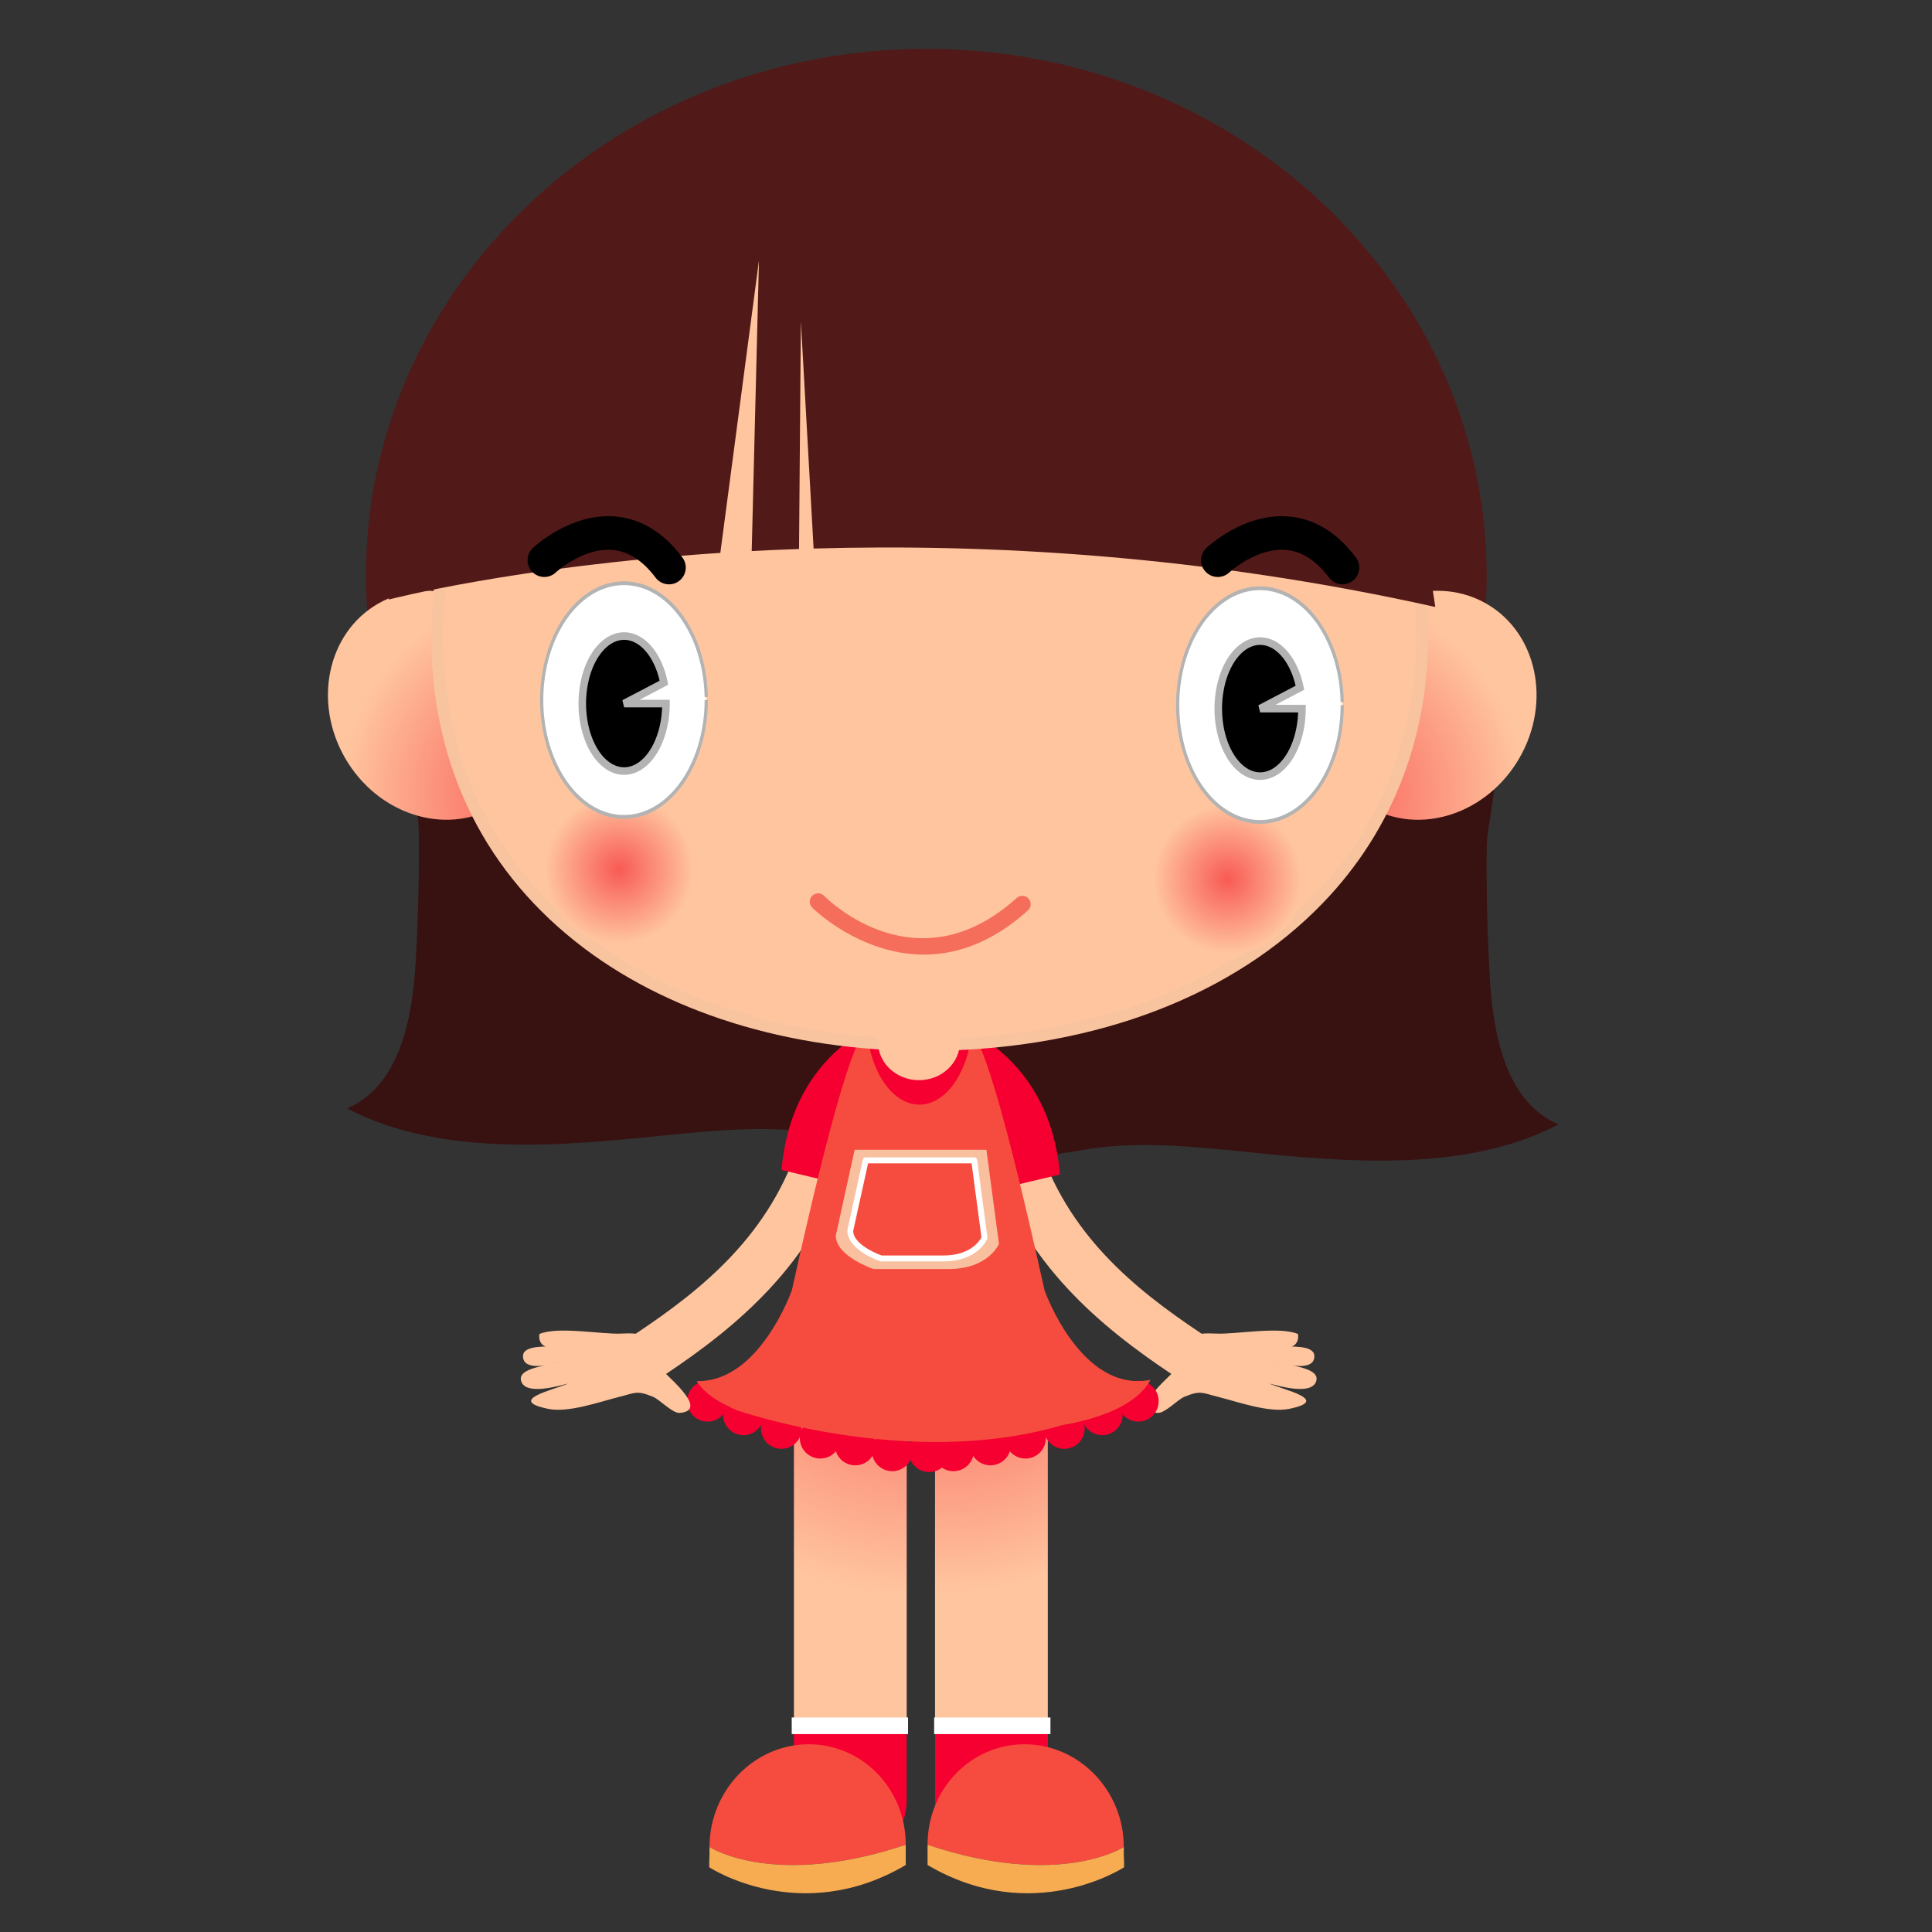 <?xml version="1.0" encoding="UTF-8"?>
<!-- Created with Inkscape (http://www.inkscape.org/) -->
<svg width="175" height="175" version="1.1" viewBox="0 0 46.302 46.302" xmlns="http://www.w3.org/2000/svg">
 <rect x="0" y="0" width="46.302" height="46.302" fill="#333333" stroke="none"/>
 <defs>
  <clipPath id="a">
   <path d="M 0,841.89 H 595.28 V 0 H 0 Z"/>
  </clipPath>
  <radialGradient id="g" cx="0" cy="0" r="1" gradientTransform="matrix(34.057,0,0,-34.057,128.06,609.81)" gradientUnits="userSpaceOnUse">
   <stop stop-color="#f85a54" offset="0"/>
   <stop stop-color="#ffc59f" offset="1"/>
  </radialGradient>
  <radialGradient id="f" cx="0" cy="0" r="1" gradientTransform="matrix(31.312,0,0,-31.312,132.06,607.42)" gradientUnits="userSpaceOnUse">
   <stop stop-color="#f85a54" offset="0"/>
   <stop stop-color="#ffc59f" offset="1"/>
  </radialGradient>
  <radialGradient id="e" cx="0" cy="0" r="1" gradientTransform="matrix(21.712,0,0,-21.712,87.294,663.33)" gradientUnits="userSpaceOnUse">
   <stop stop-color="#f85a54" offset="0"/>
   <stop stop-color="#ffc59f" offset="1"/>
  </radialGradient>
  <radialGradient id="d" cx="172.63" cy="663.33" r="-21.711" gradientUnits="userSpaceOnUse">
   <stop stop-color="#f85a54" offset="0"/>
   <stop stop-color="#ffc59f" offset="1"/>
  </radialGradient>
  <radialGradient id="c" cx="0" cy="0" r="1" gradientTransform="matrix(8.104,0,0,-8.104,95.802,654.89)" gradientUnits="userSpaceOnUse">
   <stop stop-color="#f85a54" offset="0"/>
   <stop stop-color="#ffc59f" offset="1"/>
  </radialGradient>
  <radialGradient id="b" cx="0" cy="0" r="1" gradientTransform="matrix(8.105,0,0,-8.105,162.19,653.82)" gradientUnits="userSpaceOnUse">
   <stop stop-color="#f85a54" offset="0"/>
   <stop stop-color="#ffc59f" offset="1"/>
  </radialGradient>
 </defs>
 <g transform="matrix(1.107 0 0 1.107 -104.8 74.233)">
  <g transform="matrix(.043 0 0 .043 99.092 -68.731)">
   <g transform="matrix(4.613,0,0,-4.613,403.72,605.33)">
    <path d="m0 0c-1.445-0.457-2.247-1.999-1.79-3.444 3.711-11.733 12.193-18.637 20-23.844 1.261-0.842 2.965-0.501 3.806 0.76s0.501 2.965-0.76 3.806c-7.366 4.913-14.622 10.85-17.811 20.933-0.458 1.445-2 2.247-3.445 1.789" fill="#ffc59f"/>
   </g>
   <g transform="matrix(4.613,0,0,-4.613,492.32,725.26)">
    <path d="m0 0c-0.908-1.114-6.102-5.13-2.674-5.422 0.785-0.066 2.19 1.459 2.923 1.759 1.779 0.727 1.898 0.439 3.73-0.02 2.103-0.526 5.499-1.754 7.711-1.297 4.67 0.96-0.745 2.105-2.162 2.759 1.076-0.266 4.561-1.298 5.098 0.226 0.552 1.567-3.198 1.731-4.158 2.134 0.908-0.309 3.938-1.069 3.971 0.607 0.026 1.328-2.77 0.998-3.667 1.134 1.118-0.401 2.041 0.109 1.877 1.31-2.032 0.863-6.789-0.055-8.918 0.044-2.924 0.136-2.896-0.27-3.98-2.985" fill="#ffc59f"/>
   </g>
   <g transform="matrix(4.613,0,0,-4.613,299.8,613.58)">
    <path d="m0 0c-3.189-10.083-10.445-16.02-17.812-20.933-1.26-0.84-1.601-2.545-0.76-3.806s2.546-1.602 3.807-0.76c7.807 5.207 16.288 12.111 19.999 23.844 0.457 1.445-0.344 2.987-1.789 3.444s-2.988-0.344-3.445-1.789" fill="#ffc59f"/>
   </g>
   <g transform="matrix(4.613,0,0,-4.613,108.03,406.64)">
    <path d="m0 0c-1.927-2.686-0.032-7.849 0-11.031 0.048-4.686-0.067-9.408-0.328-14.016-0.333-5.899-1.547-13.667-7.501-16.212 10.264-5.365 23.484-4.083 34.741-2.937 4.838 0.491 9.616 0.943 14.494 0.514 3.783-0.333 15.167-3.085 18.628-0.638 2.397 1.693 1.646 5.834 2.347 8.976 1.31 5.872 5.204 18.092 0.769 23.215-4.391 5.07-15.311 5.44-21.189 6.781-9.051 2.066-18.331 6.514-26.805 10.4" fill="#381111"/>
   </g>
   <g transform="matrix(4.613,0,0,-4.613,645.69,414.69)">
    <path d="m0 0c1.927-2.686 0.032-7.849 0-11.031-0.048-4.686 0.066-9.408 0.327-14.016 0.334-5.899 1.548-13.667 7.501-16.212-10.263-5.365-23.483-4.083-34.74-2.937-4.839 0.492-9.616 0.943-14.495 0.514-3.782-0.333-15.166-3.085-18.628-0.638-2.397 1.693-1.645 5.834-2.346 8.976-1.31 5.872-5.204 18.092-0.769 23.215 4.391 5.07 15.311 5.441 21.189 6.781 9.051 2.066 18.33 6.514 26.805 10.4" fill="#381111"/>
   </g>
   <g transform="matrix(4.613,0,0,-4.613,-233,3497.6)">
    <path d="m114.87 593.91v-32.663h12.308v32.663c0 3.399-2.755 6.154-6.154 6.154s-6.154-2.755-6.154-6.154" fill="url(#g)"/>
   </g>
   <g transform="matrix(4.613,0,0,-4.613,-233,3497.6)">
    <path d="m130.27 593.91v-32.663h12.308v32.663c0 3.399-2.755 6.154-6.154 6.154s-6.154-2.755-6.154-6.154" fill="url(#f)"/>
   </g>
   <g transform="matrix(4.613,0,0,-4.613,-233,3497.6)">
    <g clip-path="url(#a)">
     <g transform="translate(121.02,547.04)">
      <path d="m0 0c3.398 0 6.154 2.756 6.154 6.155v8.051h-12.308v-8.051c0-3.399 2.756-6.155 6.154-6.155" fill="#f50030"/>
     </g>
     <g transform="translate(107.67,596.84)">
      <path d="m0 0c0-1.23-0.998-2.229-2.229-2.229s-2.228 0.999-2.228 2.229 0.998 2.229 2.228 2.229 2.229-0.999 2.229-2.229" fill="#f50030"/>
     </g>
     <g transform="translate(111.59,595.36)">
      <path d="m0 0c0-1.23-0.998-2.229-2.229-2.229s-2.229 0.999-2.229 2.229 0.999 2.229 2.229 2.229 2.229-0.999 2.229-2.229" fill="#f50030"/>
     </g>
     <g transform="translate(115.73,593.87)">
      <path d="m0 0c0-1.231-0.998-2.229-2.229-2.229s-2.228 0.998-2.228 2.229 0.998 2.228 2.228 2.228 2.229-0.998 2.229-2.228" fill="#f50030"/>
     </g>
     <g transform="translate(119.97,592.81)">
      <path d="m0 0c0-1.23-0.998-2.229-2.229-2.229s-2.228 0.999-2.228 2.229 0.998 2.229 2.228 2.229 2.229-0.999 2.229-2.229" fill="#f50030"/>
     </g>
     <g transform="translate(123.79,592.07)">
      <path d="m0 0c0-1.23-0.998-2.229-2.229-2.229s-2.228 0.999-2.228 2.229 0.998 2.229 2.228 2.229 2.229-0.999 2.229-2.229" fill="#f50030"/>
     </g>
     <g transform="translate(127.83,591.43)">
      <path d="m0 0c0-1.23-0.998-2.229-2.229-2.229s-2.228 0.999-2.228 2.229 0.998 2.229 2.228 2.229 2.229-0.999 2.229-2.229" fill="#f50030"/>
     </g>
     <g transform="translate(150.22,596.84)">
      <path d="m0 0c0-1.23 0.998-2.229 2.229-2.229s2.228 0.999 2.228 2.229-0.998 2.229-2.228 2.229-2.229-0.999-2.229-2.229" fill="#f50030"/>
     </g>
     <g transform="translate(146.29,595.36)">
      <path d="m0 0c0-1.23 0.998-2.229 2.229-2.229s2.228 0.999 2.228 2.229-0.998 2.229-2.228 2.229-2.229-0.999-2.229-2.229" fill="#f50030"/>
     </g>
     <g transform="translate(142.15,593.87)">
      <path d="m0 0c0-1.231 0.998-2.229 2.229-2.229s2.228 0.998 2.228 2.229-0.998 2.228-2.228 2.228-2.229-0.998-2.229-2.228" fill="#f50030"/>
     </g>
     <g transform="translate(137.91,592.81)">
      <path d="m0 0c0-1.23 0.998-2.229 2.229-2.229s2.228 0.999 2.228 2.229-0.998 2.229-2.228 2.229-2.229-0.999-2.229-2.229" fill="#f50030"/>
     </g>
     <g transform="translate(134.09,592.07)">
      <path d="m0 0c0-1.23 0.998-2.229 2.229-2.229s2.228 0.999 2.228 2.229-0.998 2.229-2.228 2.229-2.229-0.999-2.229-2.229" fill="#f50030"/>
     </g>
     <g transform="translate(130.05,591.43)">
      <path d="m0 0c0-1.23 0.998-2.229 2.229-2.229s2.228 0.999 2.228 2.229-0.998 2.229-2.228 2.229-2.229-0.999-2.229-2.229" fill="#f50030"/>
     </g>
     <g transform="translate(131.86,591.33)">
      <path d="m0 0c0-1.23-0.998-2.229-2.229-2.229s-2.228 0.999-2.228 2.229 0.998 2.229 2.228 2.229 2.229-0.999 2.229-2.229" fill="#f50030"/>
     </g>
     <g transform="translate(136.43,547.04)">
      <path d="m0 0c3.399 0 6.154 2.756 6.154 6.155v8.051h-12.308v-8.051c0-3.399 2.756-6.155 6.154-6.155" fill="#f50030"/>
     </g>
     <g transform="translate(131.12,638.45)">
      <path d="m0 0s11.569-2.743 12.783-16.865l-12.2-2.905-9.474 15.706z" fill="#f50030"/>
     </g>
     <g transform="translate(126.3,638.94)">
      <path d="m0 0s-11.568-2.743-12.783-16.865l12.2-2.904 9.477 15.705z" fill="#f50030"/>
     </g>
     <g transform="translate(119.16,644.26)">
      <path d="m0 0c1.31 0.015 2.561 0.257 3.788 0.583 0.06 0.143 0.115 0.279 0.165 0.402z"/>
     </g>
     <g transform="translate(135.6,645.94)">
      <path d="m0 0c1.895-0.631 1.022-0.055 0 0"/>
     </g>
     <g transform="translate(142.22,608.95)">
      <path d="m0 0c-4.508 20.388-6.635 26.248-7.619 27.654l3.066 0.534c-0.737 1.737-1.368 3.068-1.734 3.62-3.017 4.552-1.577 5.255-0.341 5.187-0.201 0.068-0.421 0.143-0.687 0.239-4.438 1.604-8.075-0.304-11.965-1.338-0.671-1.594-2.046-4.389-3.495-7.751l2.818-0.491c-0.983-1.406-3.11-7.266-7.618-27.654 0 0-3.548-10.102-10.388-9.914 0.441-0.734 1.445-1.852 3.691-2.857-0.055-0.068 0.617-0.218 0.563-0.288 0 0 18.785-6.614 35.582-1.678 6.988 1.205 9.072 3.734 9.681 4.953-7.603-1.468-11.554 9.784-11.554 9.784" fill="#f64c3f"/>
     </g>
     <g transform="translate(134.35,638.67)">
      <path d="m0 0c0-5.226-2.593-9.461-5.791-9.461s-5.791 4.235-5.791 9.461 2.592 9.462 5.791 9.462 5.791-4.236 5.791-9.462" fill="#f50030"/>
     </g>
     <g transform="translate(189.99,679.77)">
      <path d="m0 0c0.308 2.341 0.486 4.721 0.486 7.14 0 31.771-27.384 57.526-61.164 57.526s-61.161-25.755-61.161-57.526c0-2.491 0.187-4.939 0.514-7.345 27.342-0.215 92.322 0.063 121.32 0.205" fill="#511917"/>
     </g>
    </g>
   </g>
   <g transform="matrix(4.613,0,0,-4.613,-233,3497.6)">
    <path d="m69.473 683.88c-5.516-3.184-7.122-10.728-3.588-16.85s10.871-8.503 16.386-5.318c5.517 3.184 7.123 10.729 3.589 16.85-2.47 4.28-6.798 6.731-11.064 6.731-1.837 0-3.663-0.454-5.323-1.413" fill="url(#e)"/>
   </g>
   <g transform="matrix(4.613,0,0,-4.613,-233,3497.6)">
    <path d="m174.07 678.56c-3.534-6.121-1.928-13.666 3.589-16.85 5.516-3.185 12.851-0.803 16.386 5.318s1.928 13.666-3.589 16.85c-1.66 0.959-3.485 1.413-5.322 1.413-4.266 0-8.594-2.451-11.064-6.731" fill="url(#d)"/>
   </g>
   <g transform="matrix(4.613,0,0,-4.613,-233,3497.6)">
    <g clip-path="url(#a)">
     <g transform="translate(183.44,681.34)">
      <path d="m0 0c0.51-28.157-23.141-45.074-52.826-45.611-29.684-0.536-54.161 15.511-54.67 43.667s23.142 51.417 52.826 51.953c29.686 0.537 54.161-21.853 54.67-50.009" fill="#ffc59f"/>
     </g>
     <g transform="translate(92.728,647.32)">
      <path d="m0 0c-10.319 7.786-15.899 18.882-16.138 32.09-0.234 12.939 4.714 25.329 13.931 34.886 9.95 10.316 23.538 16.144 38.261 16.41s28.514-5.066 38.831-15.016c9.556-9.217 14.948-21.42 15.182-34.359 0.206-11.359-3.64-21.462-11.122-29.22-9.49-9.839-24.076-15.427-41.07-15.734-14.718-0.266-28.169 3.62-37.875 10.943m36.031 84.677c-15.068-0.272-28.978-6.24-39.167-16.804-9.457-9.806-14.533-22.521-14.293-35.806 0.247-13.62 6.005-25.064 16.652-33.097 9.935-7.496 23.671-11.476 38.675-11.204 17.339 0.313 32.247 6.042 41.976 16.129 7.725 8.009 11.696 18.431 11.484 30.139-0.24 13.284-5.772 25.809-15.577 35.266-10.565 10.188-24.681 15.65-39.75 15.377" fill="#f7c49f"/>
     </g>
    </g>
   </g>
   <g transform="matrix(4.613,0,0,-4.613,-233,3497.6)">
    <path d="m87.778 654.81c0-4.477 3.629-8.106 8.105-8.106s8.105 3.629 8.105 8.106-3.629 8.104-8.105 8.104-8.105-3.628-8.105-8.104" fill="url(#c)"/>
   </g>
   <g transform="matrix(4.613,0,0,-4.613,-233,3497.6)">
    <path d="m154.17 653.74c0-4.476 3.629-8.105 8.105-8.105s8.105 3.629 8.105 8.105-3.629 8.105-8.105 8.105-8.105-3.629-8.105-8.105" fill="url(#b)"/>
   </g>
   <g transform="matrix(4.613,0,0,-4.613,306.12,489.9)">
    <path d="m0 0c-0.36-0.354-0.364-0.934-0.01-1.294 0.113-0.113 11.383-11.277 23.548-0.305 0.375 0.338 0.405 0.917 0.066 1.292s-0.916 0.406-1.291 0.067c-10.881-9.814-20.611-0.184-21.019 0.231-0.355 0.36-0.935 0.363-1.294 9e-3" fill="#f46e5b"/>
   </g>
   <g transform="matrix(4.613,0,0,-4.613,619.8,344.51)">
    <path d="m0 0-3.633 24.222-26.644 27.45-28.258 4.037-10.9-1.211-23.414-11.707-12.109-11.303-4.038-15.341-5.248-15.339s13.899 3.637 36.211 5.094l4.218 31.936-0.793-31.733c1.678 0.089 3.403 0.164 5.166 0.224l0.2 24.857 1.389-24.807c18.939 0.543 42.384-0.7 67.853-6.379" fill="#511917"/>
   </g>
   <g transform="matrix(4.613,0,0,-4.613,380.5,563.47)">
    <path d="m0 0c0-2.309-2.004-4.18-4.478-4.18s-4.477 1.871-4.477 4.18 2.005 4.179 4.477 4.179 4.478-1.871 4.478-4.179" fill="#ffc59f"/>
   </g>
   <g transform="matrix(4.613,0,0,-4.613,353.19,967.71)">
    <path d="m0 0c5e-3 6.126-4.785 11.036-10.698 10.969-5.918-0.069-10.716-5.09-10.72-11.212 0 0 6.981-4.589 21.418 0.243" fill="#f64c3f"/>
   </g>
   <g transform="matrix(4.613,0,0,-4.613,254.25,976.26)">
    <path d="m0 0v-0.6s9.933-6.546 21.447 0.246l2e-3 2.208c-14.437-4.833-21.418-0.244-21.418-0.244l-1e-3 -0.996c-9e-3 -0.205-0.03-0.405-0.03-0.614" fill="#f8ac52"/>
   </g>
   <g transform="matrix(4.613,0,0,-4.613,364.17,967.71)">
    <path d="m0 0c-6e-3 6.126 4.785 11.036 10.698 10.969 5.918-0.069 10.716-5.09 10.72-11.212 0 0-6.981-4.589-21.418 0.243" fill="#f64c3f"/>
   </g>
   <g transform="matrix(4.613,0,0,-4.613,463.11,976.26)">
    <path d="m0 0v-0.6s-9.933-6.546-21.447 0.246l-2e-3 2.208c14.437-4.833 21.418-0.244 21.418-0.244l1e-3 -0.996c9e-3 -0.205 0.03-0.405 0.03-0.614" fill="#f8ac52"/>
   </g>
   <g transform="matrix(4.613,0,0,-4.613,393.8,617.8)">
    <path d="m0 0h-14.382l-2.055-9.36c0-2.283 4.109-3.653 4.109-3.653h8.219c4.338 0 5.479 2.74 5.479 2.74z" fill="#f9c09f"/>
   </g>
   <g transform="matrix(4.613,0,0,-4.613,387.65,623.11)">
    <path d="m0 0h-11.837l-1.691-7.704c0-1.879 3.382-3.006 3.382-3.006h6.764c3.57 0 4.509 2.255 4.509 2.255z" fill="#f64c3f"/>
   </g>
   <g transform="matrix(4.613,0,0,-4.613,386.34,624.6)">
    <path d="m0 0c0.069-0.518 1.053-7.895 1.077-8.077-0.165-0.33-1.144-1.987-4.176-1.987h-6.707c-0.905 0.311-3.117 1.355-3.117 2.683 7e-3 2e-3 1.344 6.09 1.628 7.381zm-11.555 0.646c-0.151 0-0.282-0.106-0.315-0.254l-1.691-7.704c-7e-3 -2.157 3.448-3.333 3.595-3.381 0.033-0.011 0.068-0.017 0.102-0.017h6.765c3.742 0 4.766 2.354 4.807 2.454 0.022 0.052 0.03 0.11 0.022 0.166l-1.127 8.455c-0.022 0.161-0.159 0.281-0.32 0.281z" fill="#fff"/>
   </g>
   <g transform="matrix(4.613,0,0,-4.613,227.09,725.26)">
    <path d="m0 0c0.908-1.114 6.102-5.13 2.674-5.422-0.785-0.066-2.19 1.459-2.923 1.759-1.78 0.727-1.898 0.439-3.73-0.02-2.103-0.526-5.499-1.754-7.711-1.297-4.67 0.96 0.745 2.105 2.162 2.759-1.076-0.266-4.561-1.298-5.098 0.226-0.553 1.567 3.197 1.731 4.158 2.134-0.908-0.309-3.939-1.069-3.971 0.607-0.026 1.328 2.77 0.998 3.667 1.134-1.118-0.401-2.041 0.109-1.877 1.31 2.032 0.863 6.789-0.055 8.918 0.044 2.924 0.136 2.896-0.27 3.98-2.985" fill="#ffc59f"/>
   </g>
   <path d="m354.34 911.98h-58.559v-8.367h58.559z" fill="#fff"/>
   <path d="m426.04 911.98h-58.559v-8.367h58.559z" fill="#fff"/>
   <g transform="matrix(4.613,0,0,-4.613,165.41,314.85)">
    <path d="m0 0c-0.732-0.693-0.763-1.846-0.072-2.58s1.848-0.77 2.584-0.081c0.03 0.027 2.978 2.744 6.207 2.459 1.716-0.151 3.292-1.169 4.684-3.025 0.607-0.808 1.754-0.972 2.562-0.366s0.973 1.753 0.366 2.562c-2.05 2.733-4.514 4.24-7.322 4.477-4.874 0.413-8.842-3.289-9.009-3.446"/>
   </g>
   <g transform="matrix(4.613,0,0,-4.613,504.49,314.85)">
    <path d="m0 0c-0.731-0.693-0.762-1.846-0.072-2.58s1.848-0.77 2.585-0.081c0.029 0.027 2.978 2.744 6.206 2.459 1.717-0.151 3.293-1.169 4.685-3.025 0.606-0.808 1.753-0.972 2.561-0.366s0.973 1.753 0.367 2.562c-2.05 2.733-4.514 4.24-7.323 4.477-4.874 0.413-8.842-3.289-9.009-3.446"/>
   </g>
   <g stroke="#b3b3b3" stroke-width="2">
    <path transform="matrix(.811 0 0 .952 -93.1 23.61)" d="m426.43 386.29a51.071 61.786 0 1 1-0.017-1.578" fill="#fff"/>
    <path transform="matrix(1.903,0,0,1.903,-415.9,-394.3)" d="m340.71 413.79a11.071 17.857 0 1 1-0.541-5.515l-10.53 5.515z"/>
    <path transform="matrix(.811 0 0 .952 227.1 26.152)" d="m426.43 386.29a51.071 61.786 0 1 1-0.017-1.578" fill="#fff"/>
    <path transform="matrix(1.903,0,0,1.903,-95.696,-391.76)" d="m340.71 413.79a11.071 17.857 0 1 1-0.541-5.515l-10.53 5.515z"/>
   </g>
  </g>
 </g>
</svg>
